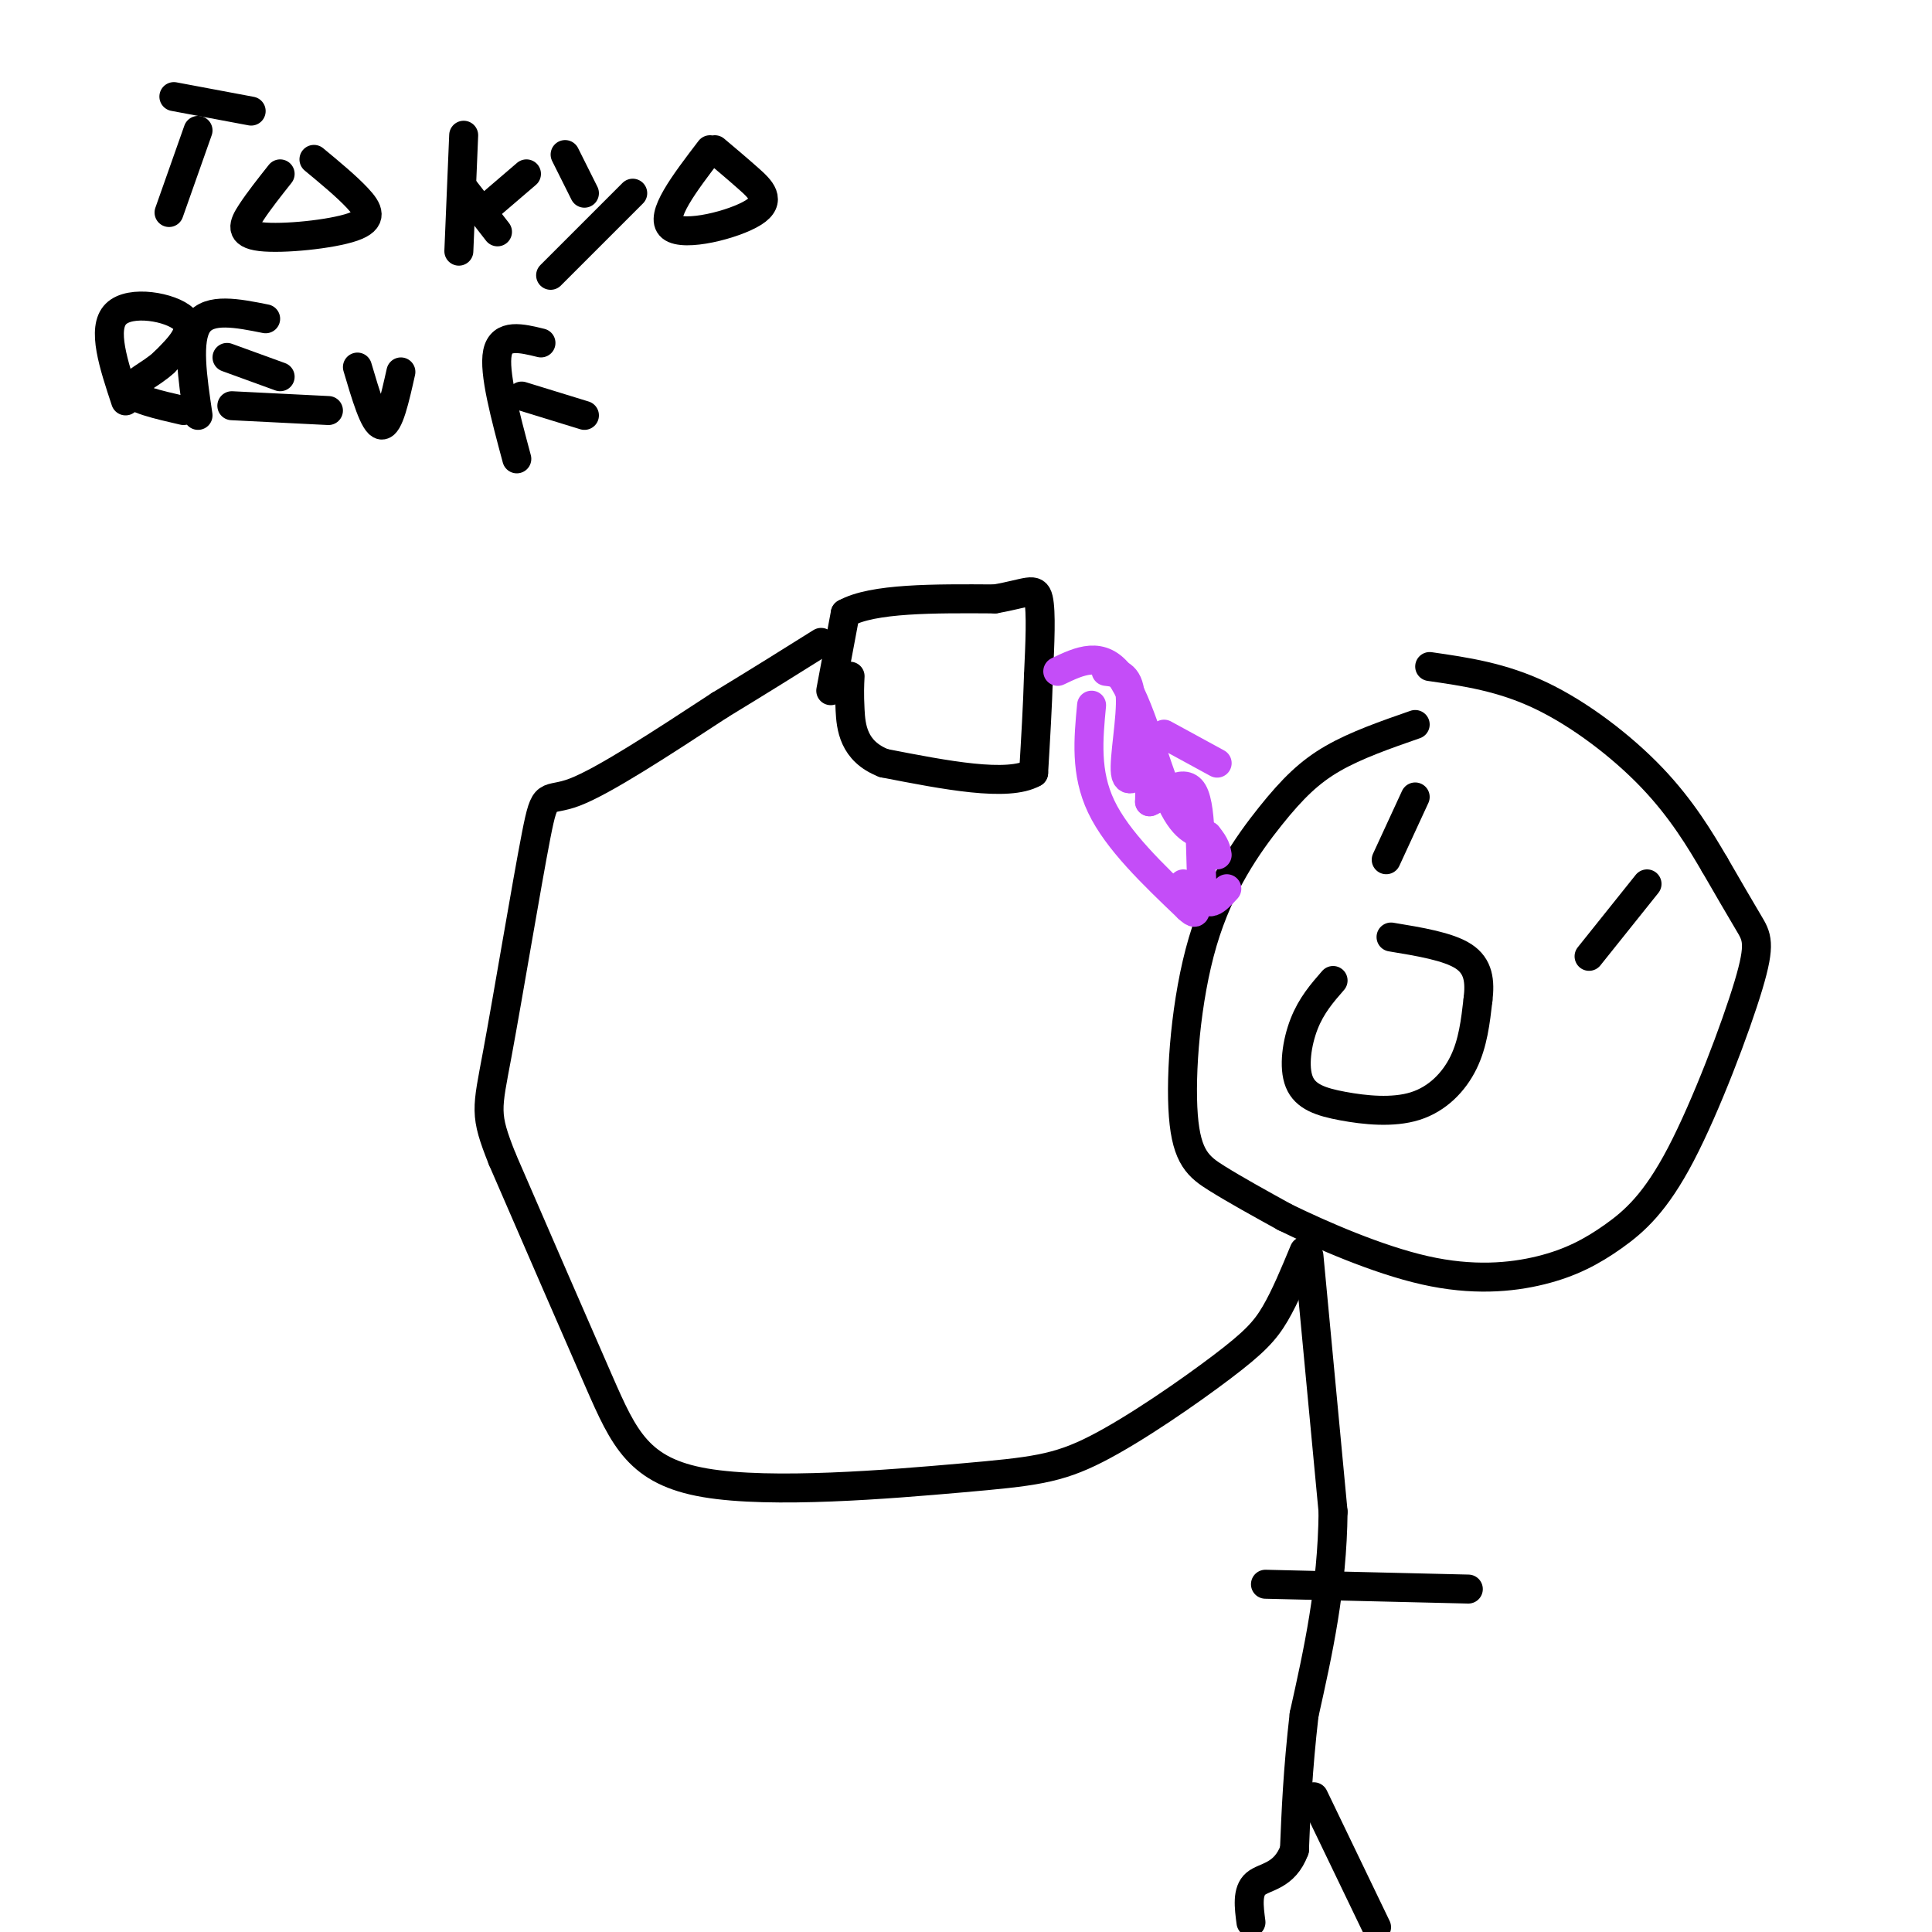 <svg viewBox='0 0 400 400' version='1.1' xmlns='http://www.w3.org/2000/svg' xmlns:xlink='http://www.w3.org/1999/xlink'><g fill='none' stroke='rgb(0,0,0)' stroke-width='6' stroke-linecap='round' stroke-linejoin='round'><path d='M293,150c-6.096,2.121 -12.192,4.241 -17,7c-4.808,2.759 -8.327,6.156 -13,12c-4.673,5.844 -10.500,14.133 -14,26c-3.500,11.867 -4.673,27.310 -4,36c0.673,8.690 3.192,10.626 7,13c3.808,2.374 8.904,5.187 14,8'/><path d='M266,252c7.476,3.652 19.168,8.781 29,11c9.832,2.219 17.806,1.527 24,0c6.194,-1.527 10.610,-3.890 15,-7c4.390,-3.110 8.754,-6.968 14,-17c5.246,-10.032 11.374,-26.239 14,-35c2.626,-8.761 1.750,-10.074 0,-13c-1.750,-2.926 -4.375,-7.463 -7,-12'/><path d='M355,179c-2.929,-4.988 -6.750,-11.458 -13,-18c-6.250,-6.542 -14.929,-13.155 -23,-17c-8.071,-3.845 -15.536,-4.923 -23,-6'/><path d='M293,165c0.000,0.000 -6.000,13.000 -6,13'/><path d='M341,183c0.000,0.000 -12.000,15.000 -12,15'/><path d='M276,203c-2.251,2.583 -4.503,5.166 -6,9c-1.497,3.834 -2.241,8.920 -1,12c1.241,3.080 4.467,4.156 9,5c4.533,0.844 10.374,1.458 15,0c4.626,-1.458 8.036,-4.988 10,-9c1.964,-4.012 2.482,-8.506 3,-13'/><path d='M306,207c0.467,-3.844 0.133,-6.956 -3,-9c-3.133,-2.044 -9.067,-3.022 -15,-4'/><path d='M270,259c-1.956,4.725 -3.913,9.449 -6,13c-2.087,3.551 -4.305,5.927 -11,11c-6.695,5.073 -17.869,12.843 -26,17c-8.131,4.157 -13.221,4.702 -28,6c-14.779,1.298 -39.248,3.349 -53,1c-13.752,-2.349 -16.786,-9.100 -22,-21c-5.214,-11.900 -12.607,-28.950 -20,-46'/><path d='M104,240c-3.774,-9.458 -3.207,-10.102 -1,-22c2.207,-11.898 6.056,-35.049 8,-45c1.944,-9.951 1.984,-6.700 8,-9c6.016,-2.300 18.008,-10.150 30,-18'/><path d='M149,146c8.500,-5.167 14.750,-9.083 21,-13'/><path d='M172,143c0.000,0.000 3.000,-16.000 3,-16'/><path d='M175,127c5.667,-3.167 18.333,-3.083 31,-3'/><path d='M206,124c6.822,-1.178 8.378,-2.622 9,0c0.622,2.622 0.311,9.311 0,16'/><path d='M215,140c-0.167,6.000 -0.583,13.000 -1,20'/><path d='M214,160c-5.333,3.000 -18.167,0.500 -31,-2'/><path d='M183,158c-6.378,-2.444 -6.822,-7.556 -7,-11c-0.178,-3.444 -0.089,-5.222 0,-7'/></g>
<g fill='none' stroke='rgb(196,77,248)' stroke-width='6' stroke-linecap='round' stroke-linejoin='round'><path d='M229,139c2.339,0.268 4.679,0.536 5,5c0.321,4.464 -1.375,13.125 -1,16c0.375,2.875 2.821,-0.036 4,0c1.179,0.036 1.089,3.018 1,6'/><path d='M238,166c2.131,-0.714 6.958,-5.500 9,-2c2.042,3.500 1.298,15.286 2,20c0.702,4.714 2.851,2.357 5,0'/><path d='M226,146c-0.667,7.000 -1.333,14.000 2,21c3.333,7.000 10.667,14.000 18,21'/><path d='M246,188c2.833,2.667 0.917,-1.167 -1,-5'/><path d='M219,139c4.556,-2.178 9.111,-4.356 13,1c3.889,5.356 7.111,18.244 10,25c2.889,6.756 5.444,7.378 8,8'/><path d='M250,173c1.667,2.000 1.833,3.000 2,4'/><path d='M241,152c0.000,0.000 11.000,6.000 11,6'/></g>
<g fill='none' stroke='rgb(0,0,0)' stroke-width='6' stroke-linecap='round' stroke-linejoin='round'><path d='M271,260c0.000,0.000 5.000,53.000 5,53'/><path d='M276,313c-0.167,15.833 -3.083,28.917 -6,42'/><path d='M270,355c-1.333,11.667 -1.667,19.833 -2,28'/><path d='M268,383c-2.044,5.556 -6.156,5.444 -8,7c-1.844,1.556 -1.422,4.778 -1,8'/><path d='M272,372c0.000,0.000 13.000,27.000 13,27'/><path d='M262,328c0.000,0.000 42.000,1.000 42,1'/><path d='M36,20c0.000,0.000 16.000,3.000 16,3'/><path d='M35,44c0.000,0.000 6.000,-17.000 6,-17'/><path d='M58,36c-2.209,2.789 -4.418,5.579 -6,8c-1.582,2.421 -2.537,4.474 2,5c4.537,0.526 14.568,-0.474 19,-2c4.432,-1.526 3.266,-3.579 1,-6c-2.266,-2.421 -5.633,-5.211 -9,-8'/><path d='M95,52c0.000,0.000 1.000,-24.000 1,-24'/><path d='M102,42c0.000,0.000 7.000,-6.000 7,-6'/><path d='M96,39c0.000,0.000 7.000,9.000 7,9'/><path d='M117,32c0.000,0.000 4.000,8.000 4,8'/><path d='M114,57c0.000,0.000 17.000,-17.000 17,-17'/><path d='M147,31c-5.292,6.929 -10.583,13.857 -8,16c2.583,2.143 13.042,-0.500 17,-3c3.958,-2.500 1.417,-4.857 -1,-7c-2.417,-2.143 -4.708,-4.071 -7,-6'/><path d='M26,83c-2.489,-7.511 -4.978,-15.022 -2,-18c2.978,-2.978 11.422,-1.422 14,1c2.578,2.422 -0.711,5.711 -4,9'/><path d='M34,75c-2.667,2.556 -7.333,4.444 -7,6c0.333,1.556 5.667,2.778 11,4'/><path d='M41,86c-1.167,-7.833 -2.333,-15.667 0,-19c2.333,-3.333 8.167,-2.167 14,-1'/><path d='M47,74c0.000,0.000 11.000,4.000 11,4'/><path d='M48,84c0.000,0.000 20.000,1.000 20,1'/><path d='M74,76c1.750,5.917 3.500,11.833 5,12c1.500,0.167 2.750,-5.417 4,-11'/><path d='M107,95c-2.417,-9.000 -4.833,-18.000 -4,-22c0.833,-4.000 4.917,-3.000 9,-2'/><path d='M108,82c0.000,0.000 13.000,4.000 13,4'/></g>
</svg>